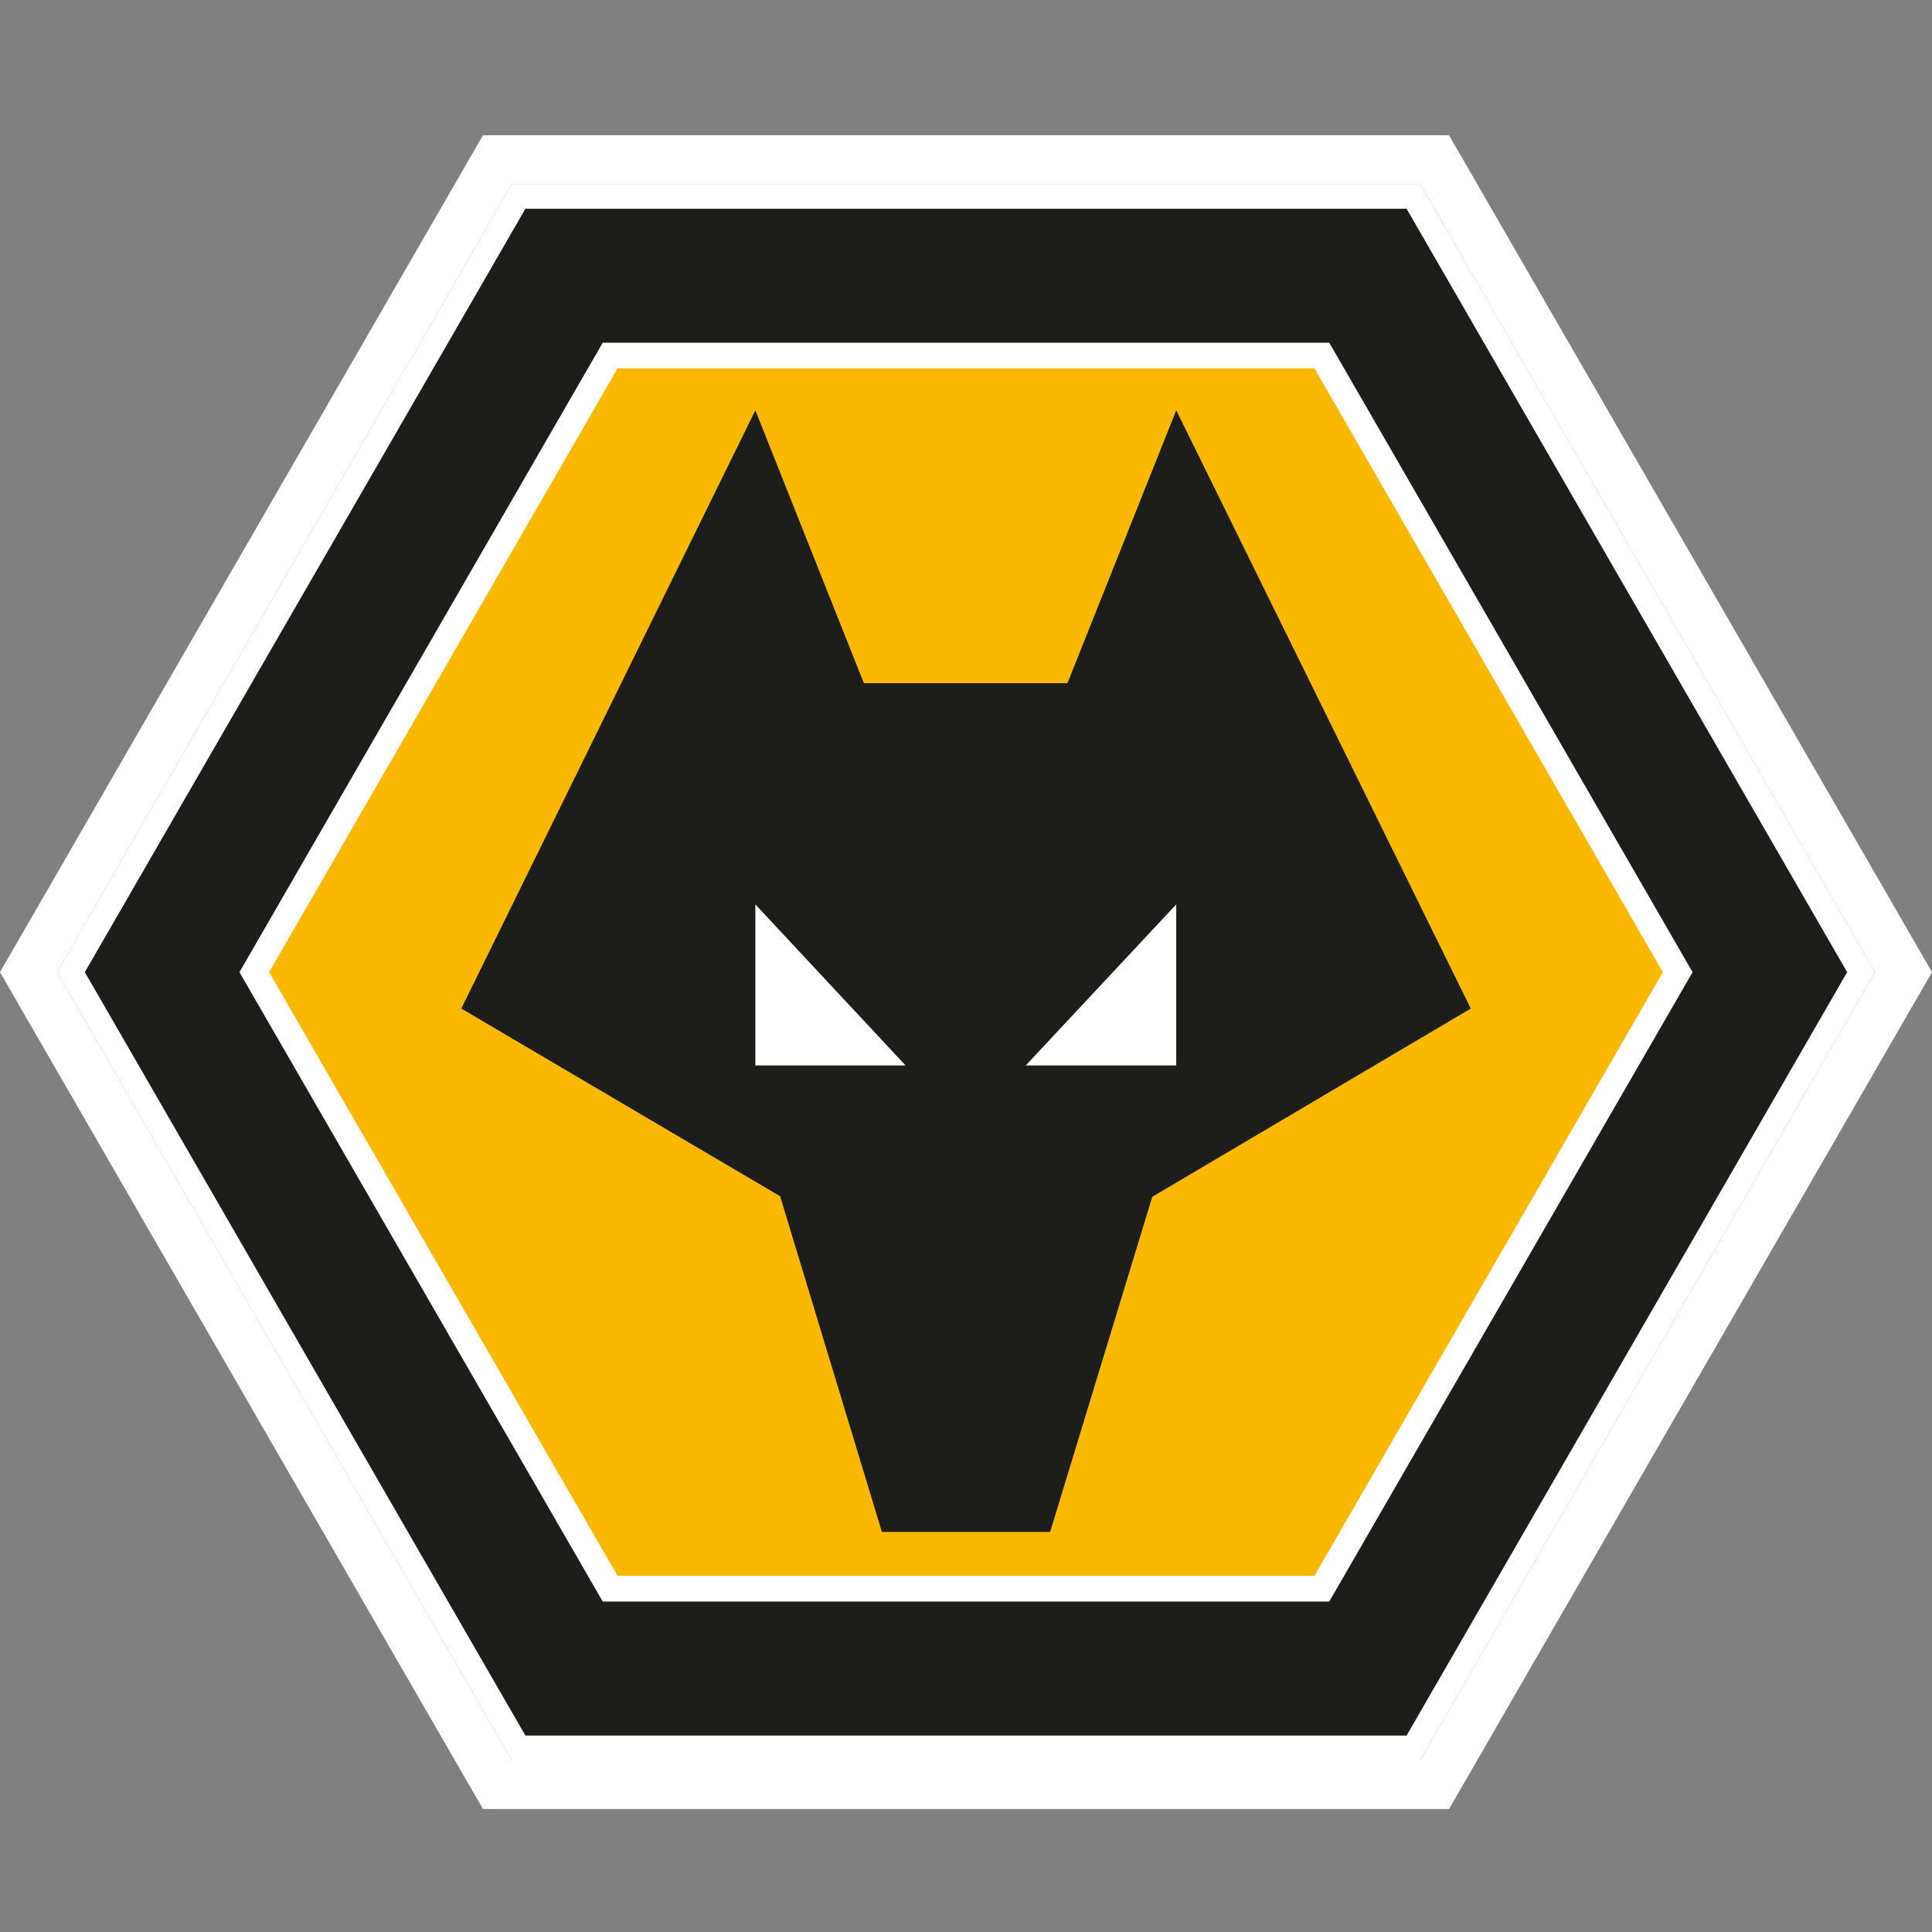 <svg width="100" height="100" viewBox="0 0 100 100" fill="none" xmlns="http://www.w3.org/2000/svg">
<rect x="0" y="0" width="100" height="100" fill="#808080" stroke="none"/>
<g clip-path="url(#clip0_326_101)">
<path d="M26.475 91.08L2.951 50.319L26.475 9.556H73.526L97.049 50.319L73.526 91.08H26.475Z" fill="white"/>
<path d="M73.526 9.556L97.049 50.32L73.526 91.08H26.475L2.951 50.319L26.475 9.556H73.525M75.001 7H25L24.262 8.278L0.737 49.042L0 50.319L0.737 51.597L24.262 92.357L25 93.635H75.002L75.74 92.357L99.263 51.597L100.001 50.319L99.263 49.042L75.739 8.278L75.001 7Z" fill="white"/>
<path d="M27.195 89.832L4.391 50.319L27.195 10.804H72.805L95.608 50.319L72.805 89.832H27.195Z" fill="#1D1D1B"/>
<path d="M31.581 82.231L13.162 50.319L31.581 18.403H68.419L86.839 50.319L68.419 82.231H31.581Z" fill="#FAB900"/>
<path d="M31.964 81.566H68.036L86.071 50.319L68.036 19.068H31.965L13.929 50.319L31.964 81.566ZM68.803 82.895H31.197L12.394 50.319L12.586 49.987L31.197 17.739H68.804L68.995 18.072L87.607 50.319L68.803 82.896V82.895Z" fill="white"/>
<path d="M44.715 35.363H55.25L60.882 21.238L76.127 52.202L59.642 61.945L54.354 79.293H45.647L40.379 61.917L23.877 52.202L39.097 21.238L44.715 35.363Z" fill="#1D1D1B"/>
<path d="M46.87 55.146L39.097 46.811V55.146H46.87ZM60.882 46.811V55.146H53.094L60.882 46.811Z" fill="white"/>
</g>
<defs>
<clipPath id="clip0_326_101">
<rect width="100" height="86.636" fill="white" transform="translate(0 7)"/>
</clipPath>
</defs>
</svg>
